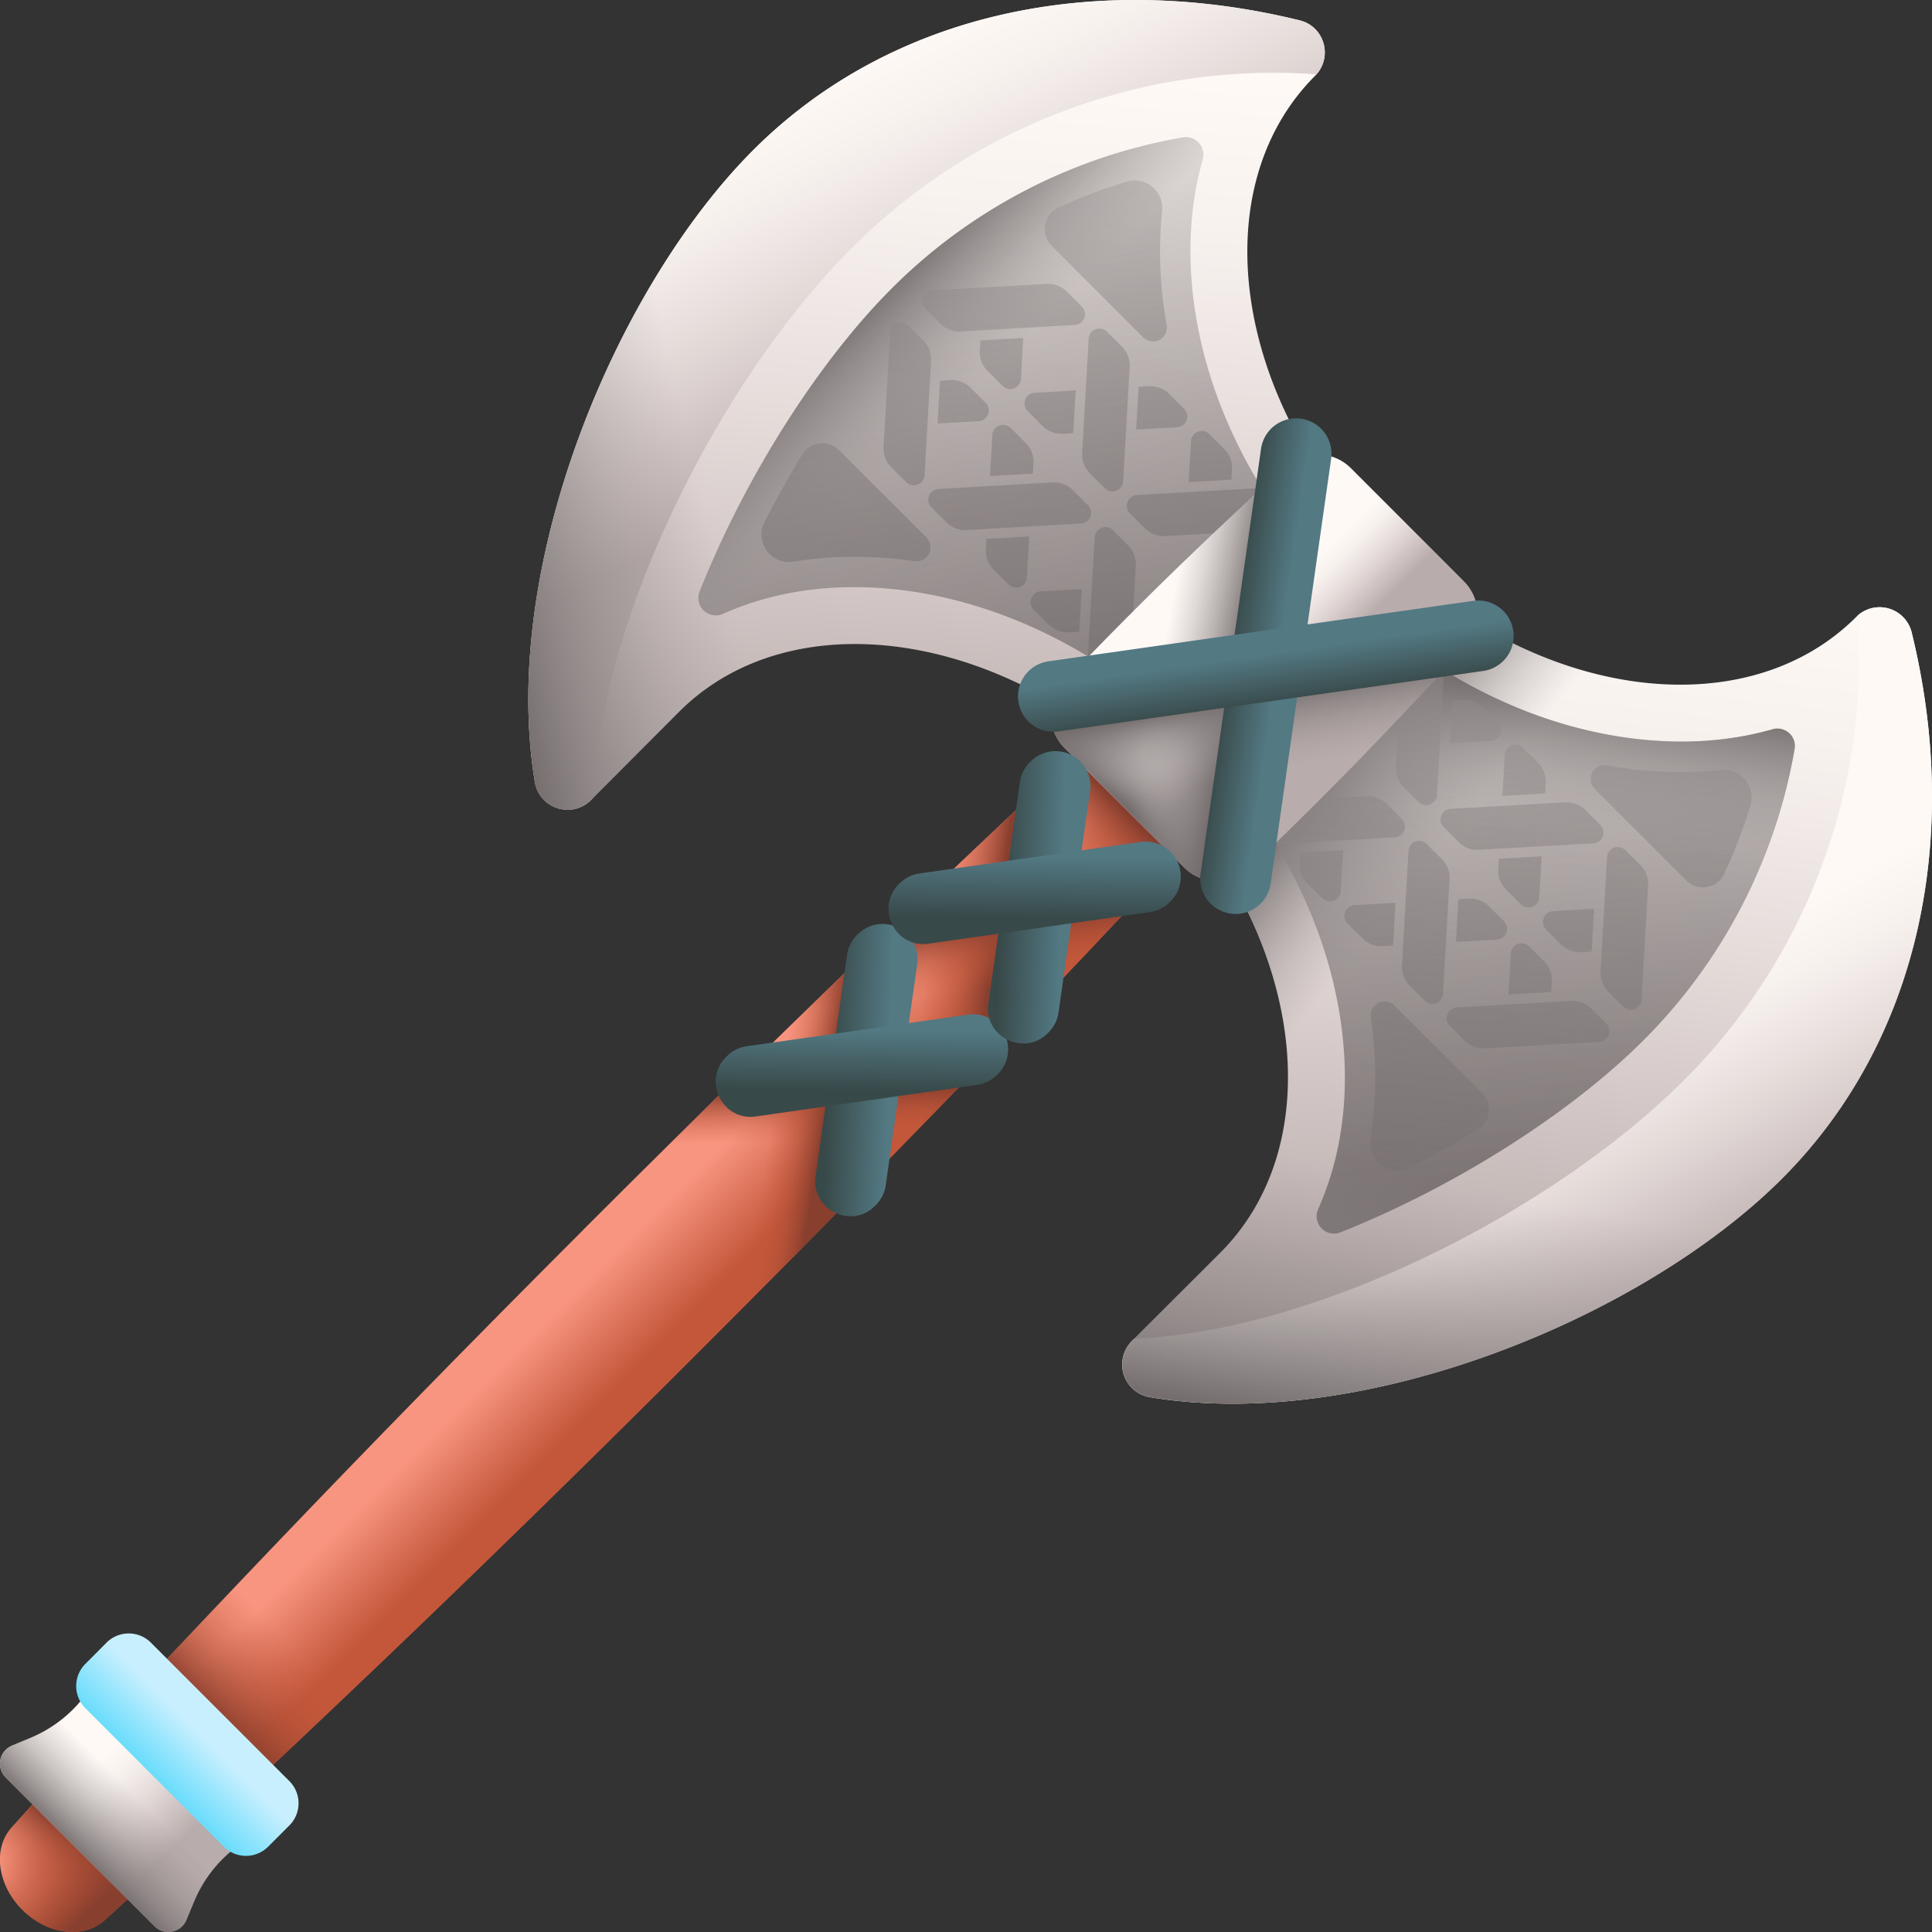 <svg width="32" height="32" viewBox="0 0 32 32" fill="none" xmlns="http://www.w3.org/2000/svg">
    <rect x="0" y="0" width="32" height="32" fill="#333333" stroke="none"/>
    <g clip-path="url(#8fc3z4p8ha)">
        <path d="M9.66 20.371C5.994 24.035 2.71 27.483.192 30.27c-.315.348-.237.949.176 1.361.412.413 1.013.49 1.361.176 2.788-2.517 6.235-5.802 9.899-9.466 3.664-3.665 6.95-7.112 9.466-9.899.315-.348.237-.95-.175-1.361-.413-.413-1.014-.49-1.362-.176-2.787 2.517-6.235 5.802-9.899 9.466z" fill="url(#91w6ag0r5b)"/>
        <path d="M1.326 29.028c-.393.426-.771.841-1.133 1.242-.315.348-.237.949.176 1.361.412.413 1.013.49 1.361.176.4-.362.816-.74 1.242-1.133l-1.646-1.646z" fill="url(#oyhob3g7dc)"/>
        <path d="M1.326 29.028c-.393.426-.771.841-1.133 1.242-.315.348-.237.949.176 1.361.412.413 1.013.49 1.361.176.4-.362.816-.74 1.242-1.133l-1.646-1.646z" fill="url(#smgfajpdmd)"/>
        <path d="M3.95 29.77a266.748 266.748 0 0 0 3.205-3.038l-1.887-1.887A266.54 266.54 0 0 0 2.23 28.05l1.72 1.72z" fill="url(#9s7koodkke)"/>
        <path d="M14.241 19.7a255.276 255.276 0 0 0 6.854-7.258c.315-.348.237-.95-.175-1.362-.413-.412-1.014-.49-1.362-.175a255.394 255.394 0 0 0-7.258 6.854l1.941 1.94z" fill="url(#a950c48sxf)"/>
        <path d="m14.848 15.294-.66 4.46a307.877 307.877 0 0 0 2.839-2.938l.314-3.877c-.797.743-1.63 1.53-2.493 2.355z" fill="url(#d8vmj5cuvg)"/>
        <path d="M11.629 22.34a328.963 328.963 0 0 0 4.848-4.948l.125-.163-4.334.562a342.22 342.22 0 0 0-2.608 2.58l-.193.193 1.969 1.97.193-.194z" fill="url(#h1nhhasohh)"/>
        <path d="M15.272 14.889c-.94.896-1.919 1.84-2.923 2.822l4.293-.492c.83-.868 1.622-1.706 2.37-2.508l-3.74.178z" fill="url(#3l9x0isegi)"/>
        <path d="M14.608 15.523a328.527 328.527 0 0 0-4.949 4.848l-.192.193 1.969 1.97.193-.194c.884-.884 1.745-1.755 2.58-2.608l.563-4.334-.164.125z" fill="url(#w36svjd84j)"/>
        <path d="M21.782 1.256c.3-.3.16-.817-.252-.918-3.363-.826-6.757-.148-9.052 2.147-2.285 2.285-4.21 6.901-3.619 10.466a.548.548 0 0 0 .929.3l1.46-1.462c1.858-1.857 5.37-1.357 7.845 1.118L22.9 9.1c-2.475-2.474-2.976-5.986-1.118-7.844z" fill="url(#g2z50np23k)"/>
        <path d="M31.662 10.47a.547.547 0 0 0-.918-.251c-1.858 1.857-5.37 1.356-7.844-1.119l-3.807 3.807c2.475 2.475 2.975 5.987 1.118 7.844l-1.462 1.461a.548.548 0 0 0 .3.93c3.565.59 8.181-1.335 10.466-3.62 2.295-2.295 2.973-5.689 2.147-9.052z" fill="url(#e8m53drxll)"/>
        <path d="M29.267 11.12c-1.911.63-4.45-.102-6.367-2.02l-3.807 3.807c1.917 1.918 2.649 4.457 2.018 6.367l8.156-8.155z" fill="url(#j80igm9etm)"/>
        <path d="M11.972 10.168a.288.288 0 0 1-.385-.368c.782-1.964 2.01-3.849 3.183-5.022a8.972 8.972 0 0 1 4.827-2.503.289.289 0 0 1 .324.366c-.212.746-.26 1.57-.137 2.439.189 1.324.769 2.638 1.66 3.79a.287.287 0 0 1-.024.379l-2.179 2.179a.287.287 0 0 1-.378.024c-1.153-.892-2.467-1.471-3.791-1.66-1.135-.162-2.193-.029-3.1.377z" fill="url(#m8jt9zvxtn)"/>
        <path d="M11.972 10.168a.288.288 0 0 1-.385-.368c.782-1.964 2.01-3.849 3.183-5.022a8.972 8.972 0 0 1 4.827-2.503.289.289 0 0 1 .324.366c-.212.746-.26 1.57-.137 2.439.189 1.324.769 2.638 1.66 3.79a.287.287 0 0 1-.024.379l-2.179 2.179a.287.287 0 0 1-.378.024c-1.153-.892-2.467-1.471-3.791-1.66-1.135-.162-2.193-.029-3.1.377z" fill="url(#oiq0ufqcno)"/>
        <path d="M22.2 20.413a.288.288 0 0 1-.368-.385c.405-.907.538-1.965.376-3.1-.189-1.324-.768-2.638-1.66-3.79a.287.287 0 0 1 .024-.38l2.18-2.178a.287.287 0 0 1 .378-.025c1.152.893 2.466 1.472 3.79 1.66.87.125 1.693.076 2.439-.136a.289.289 0 0 1 .366.324 8.972 8.972 0 0 1-2.503 4.827c-1.173 1.173-3.058 2.4-5.022 3.183z" fill="url(#7o4uu87m8p)"/>
        <path d="M22.2 20.413a.288.288 0 0 1-.368-.385c.405-.907.538-1.965.376-3.1-.189-1.324-.768-2.638-1.66-3.79a.287.287 0 0 1 .024-.38l2.18-2.178a.287.287 0 0 1 .378-.025c1.152.893 2.466 1.472 3.79 1.66.87.125 1.693.076 2.439-.136a.289.289 0 0 1 .366.324 8.972 8.972 0 0 1-2.503 4.827c-1.173 1.173-3.058 2.4-5.022 3.183z" fill="url(#dnxcnoy69q)"/>
        <path d="M14.104 4.112a9.872 9.872 0 0 1 7.701-2.881.547.547 0 0 0-.275-.893c-3.363-.826-6.757-.148-9.053 2.147-2.284 2.285-4.21 6.902-3.618 10.467.073.44.613.616.929.3l.039-.04c.13-3.083 2.16-6.982 4.277-9.1z" fill="url(#shikqyafjr)"/>
        <path d="M13.214 1.833c-.256.2-.502.418-.737.652-2.284 2.285-4.21 6.902-3.618 10.467.073.44.613.616.929.3l1.46-1.463c1.858-1.857 5.37-1.356 7.845 1.118l2.598-2.598-8.476-8.476z" fill="url(#4vusk5jp9s)"/>
        <path d="M31.662 10.47a.547.547 0 0 0-.893-.275 9.871 9.871 0 0 1-2.881 7.7c-2.118 2.118-6.018 4.148-9.1 4.278l-.04.04a.548.548 0 0 0 .3.928c3.565.592 8.182-1.334 10.467-3.618 2.295-2.296 2.973-5.69 2.147-9.053z" fill="url(#nos6scihst)"/>
        <path d="M29.515 19.523c-2.285 2.284-6.902 4.21-10.467 3.618a.548.548 0 0 1-.3-.928l1.463-1.462c1.857-1.857 1.357-5.369-1.118-7.844l2.598-2.598 8.476 8.477c-.2.256-.418.502-.652.736z" fill="url(#dmrj5bkbru)"/>
        <path d="m18.716 8.503.248.248a.441.441 0 0 0 .337.128l1.892-.108a.178.178 0 0 0 .116-.303l-.248-.248a.441.441 0 0 0-.337-.129l-1.892.108a.178.178 0 0 0-.116.304z" fill="url(#66sgfr7oov)"/>
        <path d="m19.688 7.985.708-.04.01-.172a.44.44 0 0 0-.128-.336l-.248-.248a.178.178 0 0 0-.303.115l-.04.68z" fill="url(#ralg770zmw)"/>
        <path d="M18.712 6.079a.441.441 0 0 0-.129-.337l-.248-.248a.178.178 0 0 0-.303.116l-.108 1.892a.441.441 0 0 0 .128.337l.248.248a.178.178 0 0 0 .303-.116l.108-1.892z" fill="url(#voqg20oy2x)"/>
        <path d="m17.817 6.466-.68.039a.178.178 0 0 0-.116.303l.248.248a.441.441 0 0 0 .337.128l.17-.01.041-.708z" fill="url(#legjy6ifiy)"/>
        <path d="M19.498 7.076a.178.178 0 0 0 .116-.303l-.247-.248a.442.442 0 0 0-.338-.128l-.17.01-.041.708.68-.039z" fill="url(#kbutyhqhuz)"/>
        <path d="m15.327 5.113.247.248a.441.441 0 0 0 .337.129l1.893-.108a.178.178 0 0 0 .115-.304l-.247-.247a.441.441 0 0 0-.337-.129l-1.893.108a.178.178 0 0 0-.115.303z" fill="url(#pns22ah1rA)"/>
        <path d="m16.909 6.277.039-.68-.709.04-.01.17a.441.441 0 0 0 .129.338l.247.247a.178.178 0 0 0 .304-.115z" fill="url(#obeqbgikmB)"/>
        <path d="M18.812 9.368a.441.441 0 0 0-.129-.337l-.247-.248a.178.178 0 0 0-.304.116l-.108 1.893a.44.44 0 0 0 .129.337l.247.247a.178.178 0 0 0 .304-.116l.108-1.892z" fill="url(#yx8g424xtC)"/>
        <path d="M17.237 9.794a.178.178 0 0 0-.115.304l.247.247a.44.44 0 0 0 .337.128l.171-.01.04-.708-.68.039z" fill="url(#c1a1qjjg9D)"/>
        <path d="m18.02 8.367-.248-.247a.441.441 0 0 0-.337-.129l-1.892.108a.178.178 0 0 0-.116.304l.248.247a.441.441 0 0 0 .337.129l1.892-.108a.178.178 0 0 0 .116-.304z" fill="url(#0g1szwwsyE)"/>
        <path d="m16.989 7.336-.248-.247a.178.178 0 0 0-.304.115l-.039.68.71-.04.009-.17a.441.441 0 0 0-.128-.338z" fill="url(#zyt9spksrF)"/>
        <path d="m17.048 8.885-.709.04-.01.172a.441.441 0 0 0 .129.337l.247.247a.178.178 0 0 0 .304-.115l.039-.68z" fill="url(#fnwrzz11qG)"/>
        <path d="m14.763 7.739.248.248a.178.178 0 0 0 .303-.116l.108-1.892a.441.441 0 0 0-.128-.337l-.248-.248a.178.178 0 0 0-.303.116l-.108 1.892a.441.441 0 0 0 .128.337z" fill="url(#0nbxtj5zqH)"/>
        <path d="m16.325 6.672-.247-.247a.442.442 0 0 0-.338-.129l-.171.01-.04.709.68-.039a.178.178 0 0 0 .116-.304z" fill="url(#orf7sfe9sI)"/>
        <path d="m15.345 8.902-1.45-1.449a.389.389 0 0 0-.606.073 16.9 16.9 0 0 0-.627 1.119.456.456 0 0 0 .482.657 6.647 6.647 0 0 1 1.997-.008h.008a.231.231 0 0 0 .196-.392z" fill="url(#0mmilz9o4J)"/>
        <path d="m17.416 4.069 1.518 1.518a.23.23 0 0 0 .39-.203 6.757 6.757 0 0 1-.076-1.893.456.456 0 0 0-.584-.484c-.39.117-.769.263-1.135.434a.389.389 0 0 0-.113.628z" fill="url(#xj5ym9re9K)"/>
        <path d="M23.121 12.7a.44.44 0 0 0 .129.336l.247.248a.178.178 0 0 0 .303-.116l.108-1.892a.441.441 0 0 0-.128-.337l-.248-.248a.178.178 0 0 0-.303.116l-.108 1.892z" fill="url(#9xrrp6gzkL)"/>
        <path d="m24.811 11.97-.247-.248a.441.441 0 0 0-.337-.128l-.172.01-.04.708.68-.039a.178.178 0 0 0 .116-.303z" fill="url(#hxzntwymzM)"/>
        <path d="m23.913 13.7.248.248a.441.441 0 0 0 .337.128l1.892-.108a.178.178 0 0 0 .116-.303l-.248-.248a.441.441 0 0 0-.337-.128l-1.892.107a.178.178 0 0 0-.116.304z" fill="url(#wavfkrqjmN)"/>
        <path d="m25.495 14.863.04-.68-.71.04-.01.171a.44.44 0 0 0 .129.337l.248.248a.178.178 0 0 0 .303-.116z" fill="url(#3iagayjteO)"/>
        <path d="m24.885 13.182.708-.04.01-.171a.442.442 0 0 0-.128-.338l-.248-.247a.178.178 0 0 0-.303.116l-.04.68z" fill="url(#xh4arsyreP)"/>
        <path d="m27.17 14.328-.248-.247a.178.178 0 0 0-.304.115l-.108 1.893a.44.44 0 0 0 .129.337l.248.247a.178.178 0 0 0 .303-.115l.108-1.893a.441.441 0 0 0-.129-.337z" fill="url(#y4sxdoxnaQ)"/>
        <path d="m26.404 15.052-.68.04a.178.178 0 0 0-.116.303l.247.247c.09.09.212.136.338.129l.17-.01.041-.709z" fill="url(#e19s9pl6cR)"/>
        <path d="m23.217 13.564-.248-.247a.441.441 0 0 0-.337-.129l-1.892.108a.178.178 0 0 0-.116.304l.248.247a.441.441 0 0 0 .337.129l1.892-.108a.178.178 0 0 0 .116-.304z" fill="url(#rtf5gz4cpS)"/>
        <path d="m22.245 14.082-.709.04-.01.172a.441.441 0 0 0 .129.337l.247.248a.178.178 0 0 0 .304-.116l.04-.68z" fill="url(#yl1nzgnuqT)"/>
        <path d="M23.597 16.573a.178.178 0 0 0 .304-.116l.108-1.892a.441.441 0 0 0-.129-.337l-.247-.248a.178.178 0 0 0-.304.116l-.108 1.892a.441.441 0 0 0 .129.338l.247.247z" fill="url(#rkw8j88i0U)"/>
        <path d="m24.911 15.259-.247-.248a.441.441 0 0 0-.337-.128l-.171.01-.04.709.68-.04a.178.178 0 0 0 .115-.303z" fill="url(#vrkey3gtqV)"/>
        <path d="M22.434 14.991a.178.178 0 0 0-.115.304l.247.247c.09.09.212.136.337.129l.171-.01.04-.709-.68.04z" fill="url(#8ph114jokW)"/>
        <path d="m26.606 16.954-.248-.248a.441.441 0 0 0-.337-.128l-1.892.108a.178.178 0 0 0-.116.303l.248.248a.44.44 0 0 0 .337.128l1.892-.108a.178.178 0 0 0 .116-.303z" fill="url(#xs1tdbjm2X)"/>
        <path d="m25.575 15.922-.247-.247a.178.178 0 0 0-.304.116l-.039.68.709-.04.01-.171a.441.441 0 0 0-.13-.338z" fill="url(#oc2e8w3m5Y)"/>
        <path d="m24.547 18.104-1.45-1.449a.231.231 0 0 0-.392.196l.001.008a6.649 6.649 0 0 1-.008 1.997.456.456 0 0 0 .657.482c.382-.195.757-.406 1.119-.627a.389.389 0 0 0 .073-.607z" fill="url(#ucdovdz5mZ)"/>
        <path d="m26.413 13.066 1.518 1.518a.389.389 0 0 0 .628-.113c.171-.366.317-.745.434-1.135a.456.456 0 0 0-.483-.583 6.753 6.753 0 0 1-1.894-.076.23.23 0 0 0-.203.389z" fill="url(#0ls14ssbuaa)"/>
        <path d="M18.753 10.141c-.388.388-.765.775-1.13 1.16a.78.78 0 0 0 .012 1.09l1.974 1.974c.3.3.784.305 1.09.013a65.617 65.617 0 0 0 3.575-3.68.78.78 0 0 0-.03-1.074l-1.868-1.869a.781.781 0 0 0-1.073-.029 63.555 63.555 0 0 0-2.55 2.415z" fill="url(#78mfc3261ab)"/>
        <path d="M18.753 10.141c-.388.388-.765.775-1.13 1.16a.78.78 0 0 0 .012 1.09l1.974 1.973c.3.3.784.306 1.09.014a65.617 65.617 0 0 0 1.968-1.954l-3.09-3.091c-.274.264-.549.533-.824.808z" fill="url(#pjy4eyy4qac)"/>
        <path d="M19.61 14.365c.299.3.783.305 1.09.013l.029-.028.942-6.807a.778.778 0 0 0-.368.183 63.609 63.609 0 0 0-3.68 3.574.78.78 0 0 0 .012 1.091l1.974 1.974z" fill="url(#sgyggvpmhad)"/>
        <path d="M17.636 12.39a.78.78 0 0 1-.014-1.09l.028-.029 6.808-.942a.779.779 0 0 1-.184.368 63.504 63.504 0 0 1-3.574 3.68.78.78 0 0 1-1.09-.012l-1.974-1.974z" fill="url(#29njfyf10ae)"/>
        <path d="m19.885 14.47 1.002-7.037a.586.586 0 0 1 1.161.165l-1.002 7.036a.586.586 0 0 1-1.161-.165z" fill="url(#qr0pcnjfpaf)"/>
        <path d="m17.53 12.115 7.037-1.002a.586.586 0 1 0-.165-1.161l-7.037 1.002a.586.586 0 1 0 .166 1.161z" fill="url(#7zopfqe63ag)"/>
        <path d="M14.505 19.961c-.389.412-1.077.08-.997-.48l.165-1.154.172-1.208.185-1.303a.582.582 0 0 1 .197-.36.58.58 0 0 1 .966.51l-.14.98-.172 1.209-.21 1.475a.58.58 0 0 1-.152.316l-.014.015z" fill="url(#scmcj61hcah)"/>
        <path d="M16.53 17.787a.582.582 0 0 1-.346.183l-1.303.185-1.208.172-1.154.165c-.56.08-.892-.608-.48-.997l.014-.014a.579.579 0 0 1 .317-.152l1.475-.21 1.208-.173.98-.14a.58.58 0 0 1 .498.981z" fill="url(#p2v6zxfajai)"/>
        <path d="M17.367 17.1c-.389.411-1.077.08-.997-.48l.165-1.155.172-1.208.185-1.303a.581.581 0 0 1 .183-.346l.013-.013a.58.58 0 0 1 .967.51l-.14.98-.172 1.208-.21 1.475a.58.58 0 0 1-.152.317l-.014.015z" fill="url(#x02cjitxeaj)"/>
        <path d="M19.392 14.925a.582.582 0 0 1-.346.183l-1.303.185-1.208.173-1.155.164c-.56.08-.891-.608-.48-.997l.015-.014a.579.579 0 0 1 .317-.152l1.475-.21 1.208-.172.98-.14a.58.58 0 0 1 .497.98z" fill="url(#w73n1d3dmak)"/>
        <path d="M4.128 30.45a.272.272 0 0 0 .055-.427L3.08 28.92l-1.103-1.103a.272.272 0 0 0-.427.055c-.241.41-.609.731-1.048.914l-.302.126a.324.324 0 0 0-.105.529l1.232 1.232 1.232 1.232c.164.163.44.108.529-.105l.126-.302c.183-.44.504-.807.914-1.048z" fill="url(#ly897qizsal)"/>
        <path d="M4.128 30.45a.272.272 0 0 0 .055-.427L3.08 28.92l-1.103-1.103a.272.272 0 0 0-.427.055c-.241.41-.609.731-1.048.914l-.302.126a.324.324 0 0 0-.105.529l1.232 1.232 1.232 1.232c.164.163.44.108.529-.105l.126-.302c.183-.44.504-.807.914-1.048z" fill="url(#p927zhycyam)"/>
        <path d="m3.707 30.587-2.293-2.294a.519.519 0 0 1 0-.734l.351-.352a.519.519 0 0 1 .734 0l2.294 2.294a.519.519 0 0 1 0 .734l-.352.352a.519.519 0 0 1-.734 0z" fill="url(#p4po4jnv6an)"/>
    </g>
    <defs>
        <linearGradient id="91w6ag0r5b" x1="10.105" y1="20.816" x2="11.237" y2="21.949" gradientUnits="userSpaceOnUse">
            <stop stop-color="#F89580"/>
            <stop offset="1" stop-color="#C4573A"/>
        </linearGradient>
        <linearGradient id="oyhob3g7dc" x1=".533" y1="31.467" x2="1.352" y2="30.648" gradientUnits="userSpaceOnUse">
            <stop stop-color="#C4573A" stop-opacity="0"/>
            <stop offset=".235" stop-color="#BF5539" stop-opacity=".235"/>
            <stop offset=".53" stop-color="#AF4F36" stop-opacity=".53"/>
            <stop offset=".856" stop-color="#964431" stop-opacity=".856"/>
            <stop offset="1" stop-color="#883F2E"/>
        </linearGradient>
        <linearGradient id="smgfajpdmd" x1=".6" y1="30.082" x2="1.825" y2="31.307" gradientUnits="userSpaceOnUse">
            <stop stop-color="#C4573A" stop-opacity="0"/>
            <stop offset=".235" stop-color="#BF5539" stop-opacity=".235"/>
            <stop offset=".53" stop-color="#AF4F36" stop-opacity=".53"/>
            <stop offset=".856" stop-color="#964431" stop-opacity=".856"/>
            <stop offset="1" stop-color="#883F2E"/>
        </linearGradient>
        <linearGradient id="9s7koodkke" x1="4.8" y1="27.2" x2="3.544" y2="28.456" gradientUnits="userSpaceOnUse">
            <stop stop-color="#C4573A" stop-opacity="0"/>
            <stop offset=".235" stop-color="#BF5539" stop-opacity=".235"/>
            <stop offset=".53" stop-color="#AF4F36" stop-opacity=".53"/>
            <stop offset=".856" stop-color="#964431" stop-opacity=".856"/>
            <stop offset="1" stop-color="#883F2E"/>
        </linearGradient>
        <linearGradient id="a950c48sxf" x1="17.698" y1="14.299" x2="18.587" y2="13.41" gradientUnits="userSpaceOnUse">
            <stop stop-color="#C4573A" stop-opacity="0"/>
            <stop offset=".235" stop-color="#BF5539" stop-opacity=".235"/>
            <stop offset=".53" stop-color="#AF4F36" stop-opacity=".53"/>
            <stop offset=".856" stop-color="#964431" stop-opacity=".856"/>
            <stop offset="1" stop-color="#883F2E"/>
        </linearGradient>
        <linearGradient id="d8vmj5cuvg" x1="15.321" y1="16.281" x2="16.353" y2="16.425" gradientUnits="userSpaceOnUse">
            <stop stop-color="#C4573A" stop-opacity="0"/>
            <stop offset=".235" stop-color="#BF5539" stop-opacity=".235"/>
            <stop offset=".53" stop-color="#AF4F36" stop-opacity=".53"/>
            <stop offset=".856" stop-color="#964431" stop-opacity=".856"/>
            <stop offset="1" stop-color="#883F2E"/>
        </linearGradient>
        <linearGradient id="h1nhhasohh" x1="13.035" y1="18.906" x2="13.013" y2="18.063" gradientUnits="userSpaceOnUse">
            <stop stop-color="#C4573A" stop-opacity="0"/>
            <stop offset=".235" stop-color="#BF5539" stop-opacity=".235"/>
            <stop offset=".53" stop-color="#AF4F36" stop-opacity=".53"/>
            <stop offset=".856" stop-color="#964431" stop-opacity=".856"/>
            <stop offset="1" stop-color="#883F2E"/>
        </linearGradient>
        <linearGradient id="3l9x0isegi" x1="15.711" y1="16.449" x2="15.578" y2="15.407" gradientUnits="userSpaceOnUse">
            <stop stop-color="#C4573A" stop-opacity="0"/>
            <stop offset=".235" stop-color="#BF5539" stop-opacity=".235"/>
            <stop offset=".53" stop-color="#AF4F36" stop-opacity=".53"/>
            <stop offset=".856" stop-color="#964431" stop-opacity=".856"/>
            <stop offset="1" stop-color="#883F2E"/>
        </linearGradient>
        <linearGradient id="w36svjd84j" x1="12.74" y1="18.901" x2="13.576" y2="19.042" gradientUnits="userSpaceOnUse">
            <stop stop-color="#C4573A" stop-opacity="0"/>
            <stop offset=".235" stop-color="#BF5539" stop-opacity=".235"/>
            <stop offset=".53" stop-color="#AF4F36" stop-opacity=".53"/>
            <stop offset=".856" stop-color="#964431" stop-opacity=".856"/>
            <stop offset="1" stop-color="#883F2E"/>
        </linearGradient>
        <linearGradient id="g2z50np23k" x1="16.453" y1="1.11" x2="15.625" y2="13.057" gradientUnits="userSpaceOnUse">
            <stop stop-color="#FFF9F6"/>
            <stop offset=".197" stop-color="#F8F2EF"/>
            <stop offset=".492" stop-color="#E6DDDB"/>
            <stop offset=".847" stop-color="#C8BCBB"/>
            <stop offset="1" stop-color="#B9ACAC"/>
        </linearGradient>
        <linearGradient id="e8m53drxll" x1="26.023" y1="9.349" x2="24.574" y2="21.504" gradientUnits="userSpaceOnUse">
            <stop stop-color="#FFF9F6"/>
            <stop offset=".197" stop-color="#F8F2EF"/>
            <stop offset=".492" stop-color="#E6DDDB"/>
            <stop offset=".847" stop-color="#C8BCBB"/>
            <stop offset="1" stop-color="#B9ACAC"/>
        </linearGradient>
        <linearGradient id="j80igm9etm" x1="23.828" y1="14.103" x2="22.032" y2="12.661" gradientUnits="userSpaceOnUse">
            <stop stop-color="#9E9797" stop-opacity="0"/>
            <stop offset=".311" stop-color="#979090" stop-opacity=".311"/>
            <stop offset=".786" stop-color="#817A7A" stop-opacity=".786"/>
            <stop offset="1" stop-color="#766E6E"/>
        </linearGradient>
        <linearGradient id="m8jt9zvxtn" x1="14.51" y1="-1.067" x2="17.305" y2="13.483" gradientUnits="userSpaceOnUse">
            <stop stop-color="#9E9797" stop-opacity="0"/>
            <stop offset=".311" stop-color="#979090" stop-opacity=".311"/>
            <stop offset=".786" stop-color="#817A7A" stop-opacity=".786"/>
            <stop offset="1" stop-color="#766E6E"/>
        </linearGradient>
        <linearGradient id="oiq0ufqcno" x1="16.033" y1="6.514" x2="14.414" y2="4.895" gradientUnits="userSpaceOnUse">
            <stop stop-color="#9E9797" stop-opacity="0"/>
            <stop offset=".311" stop-color="#979090" stop-opacity=".311"/>
            <stop offset=".786" stop-color="#817A7A" stop-opacity=".786"/>
            <stop offset="1" stop-color="#766E6E"/>
        </linearGradient>
        <linearGradient id="7o4uu87m8p" x1="24.494" y1="5.018" x2="25.714" y2="20.211" gradientUnits="userSpaceOnUse">
            <stop stop-color="#9E9797" stop-opacity="0"/>
            <stop offset=".311" stop-color="#979090" stop-opacity=".311"/>
            <stop offset=".786" stop-color="#817A7A" stop-opacity=".786"/>
            <stop offset="1" stop-color="#766E6E"/>
        </linearGradient>
        <linearGradient id="dnxcnoy69q" x1="24.99" y1="13.549" x2="25.278" y2="11.353" gradientUnits="userSpaceOnUse">
            <stop stop-color="#9E9797" stop-opacity="0"/>
            <stop offset=".311" stop-color="#979090" stop-opacity=".311"/>
            <stop offset=".786" stop-color="#817A7A" stop-opacity=".786"/>
            <stop offset="1" stop-color="#766E6E"/>
        </linearGradient>
        <linearGradient id="shikqyafjr" x1="12.849" y1="1.679" x2="15.422" y2="6.913" gradientUnits="userSpaceOnUse">
            <stop stop-color="#FFF9F6"/>
            <stop offset=".197" stop-color="#F8F2EF"/>
            <stop offset=".492" stop-color="#E6DDDB"/>
            <stop offset=".847" stop-color="#C8BCBB"/>
            <stop offset="1" stop-color="#B9ACAC"/>
        </linearGradient>
        <linearGradient id="4vusk5jp9s" x1="11.674" y1="8.407" x2="7.977" y2="9.265" gradientUnits="userSpaceOnUse">
            <stop stop-color="#9E9797" stop-opacity="0"/>
            <stop offset=".311" stop-color="#979090" stop-opacity=".311"/>
            <stop offset=".786" stop-color="#817A7A" stop-opacity=".786"/>
            <stop offset="1" stop-color="#766E6E"/>
        </linearGradient>
        <linearGradient id="nos6scihst" x1="25.416" y1="17.154" x2="27.693" y2="21.62" gradientUnits="userSpaceOnUse">
            <stop stop-color="#FFF9F6"/>
            <stop offset=".197" stop-color="#F8F2EF"/>
            <stop offset=".492" stop-color="#E6DDDB"/>
            <stop offset=".847" stop-color="#C8BCBB"/>
            <stop offset="1" stop-color="#B9ACAC"/>
        </linearGradient>
        <linearGradient id="dmrj5bkbru" x1="23.938" y1="19.617" x2="23.169" y2="23.817" gradientUnits="userSpaceOnUse">
            <stop stop-color="#9E9797" stop-opacity="0"/>
            <stop offset=".311" stop-color="#979090" stop-opacity=".311"/>
            <stop offset=".786" stop-color="#817A7A" stop-opacity=".786"/>
            <stop offset="1" stop-color="#766E6E"/>
        </linearGradient>
        <linearGradient id="66sgfr7oov" x1="18.842" y1="-2.607" x2="20.439" y2="12.535" gradientUnits="userSpaceOnUse">
            <stop stop-color="#9E9797" stop-opacity="0"/>
            <stop offset=".311" stop-color="#979090" stop-opacity=".311"/>
            <stop offset=".786" stop-color="#817A7A" stop-opacity=".786"/>
            <stop offset="1" stop-color="#766E6E"/>
        </linearGradient>
        <linearGradient id="ralg770zmw" x1="18.942" y1="-2.617" x2="20.539" y2="12.525" gradientUnits="userSpaceOnUse">
            <stop stop-color="#9E9797" stop-opacity="0"/>
            <stop offset=".311" stop-color="#979090" stop-opacity=".311"/>
            <stop offset=".786" stop-color="#817A7A" stop-opacity=".786"/>
            <stop offset="1" stop-color="#766E6E"/>
        </linearGradient>
        <linearGradient id="voqg20oy2x" x1="17.343" y1="-2.449" x2="18.94" y2="12.693" gradientUnits="userSpaceOnUse">
            <stop stop-color="#9E9797" stop-opacity="0"/>
            <stop offset=".311" stop-color="#979090" stop-opacity=".311"/>
            <stop offset=".786" stop-color="#817A7A" stop-opacity=".786"/>
            <stop offset="1" stop-color="#766E6E"/>
        </linearGradient>
        <linearGradient id="legjy6ifiy" x1="16.451" y1="-2.354" x2="18.048" y2="12.787" gradientUnits="userSpaceOnUse">
            <stop stop-color="#9E9797" stop-opacity="0"/>
            <stop offset=".311" stop-color="#979090" stop-opacity=".311"/>
            <stop offset=".786" stop-color="#817A7A" stop-opacity=".786"/>
            <stop offset="1" stop-color="#766E6E"/>
        </linearGradient>
        <linearGradient id="kbutyhqhuz" x1="18.235" y1="-2.543" x2="19.832" y2="12.599" gradientUnits="userSpaceOnUse">
            <stop stop-color="#9E9797" stop-opacity="0"/>
            <stop offset=".311" stop-color="#979090" stop-opacity=".311"/>
            <stop offset=".786" stop-color="#817A7A" stop-opacity=".786"/>
            <stop offset="1" stop-color="#766E6E"/>
        </linearGradient>
        <linearGradient id="pns22ah1rA" x1="15.844" y1="-2.29" x2="17.441" y2="12.851" gradientUnits="userSpaceOnUse">
            <stop stop-color="#9E9797" stop-opacity="0"/>
            <stop offset=".311" stop-color="#979090" stop-opacity=".311"/>
            <stop offset=".786" stop-color="#817A7A" stop-opacity=".786"/>
            <stop offset="1" stop-color="#766E6E"/>
        </linearGradient>
        <linearGradient id="obeqbgikmB" x1="15.744" y1="-2.28" x2="17.341" y2="12.862" gradientUnits="userSpaceOnUse">
            <stop stop-color="#9E9797" stop-opacity="0"/>
            <stop offset=".311" stop-color="#979090" stop-opacity=".311"/>
            <stop offset=".786" stop-color="#817A7A" stop-opacity=".786"/>
            <stop offset="1" stop-color="#766E6E"/>
        </linearGradient>
        <linearGradient id="yx8g424xtC" x1="17.099" y1="-2.423" x2="18.696" y2="12.719" gradientUnits="userSpaceOnUse">
            <stop stop-color="#9E9797" stop-opacity="0"/>
            <stop offset=".311" stop-color="#979090" stop-opacity=".311"/>
            <stop offset=".786" stop-color="#817A7A" stop-opacity=".786"/>
            <stop offset="1" stop-color="#766E6E"/>
        </linearGradient>
        <linearGradient id="c1a1qjjg9D" x1="16.207" y1="-2.329" x2="17.804" y2="12.813" gradientUnits="userSpaceOnUse">
            <stop stop-color="#9E9797" stop-opacity="0"/>
            <stop offset=".311" stop-color="#979090" stop-opacity=".311"/>
            <stop offset=".786" stop-color="#817A7A" stop-opacity=".786"/>
            <stop offset="1" stop-color="#766E6E"/>
        </linearGradient>
        <linearGradient id="0g1szwwsyE" x1="15.6" y1="-2.265" x2="17.197" y2="12.877" gradientUnits="userSpaceOnUse">
            <stop stop-color="#9E9797" stop-opacity="0"/>
            <stop offset=".311" stop-color="#979090" stop-opacity=".311"/>
            <stop offset=".786" stop-color="#817A7A" stop-opacity=".786"/>
            <stop offset="1" stop-color="#766E6E"/>
        </linearGradient>
        <linearGradient id="zyt9spksrF" x1="15.7" y1="-2.275" x2="17.297" y2="12.867" gradientUnits="userSpaceOnUse">
            <stop stop-color="#9E9797" stop-opacity="0"/>
            <stop offset=".311" stop-color="#979090" stop-opacity=".311"/>
            <stop offset=".786" stop-color="#817A7A" stop-opacity=".786"/>
            <stop offset="1" stop-color="#766E6E"/>
        </linearGradient>
        <linearGradient id="fnwrzz11qG" x1="15.5" y1="-2.254" x2="17.097" y2="12.888" gradientUnits="userSpaceOnUse">
            <stop stop-color="#9E9797" stop-opacity="0"/>
            <stop offset=".311" stop-color="#979090" stop-opacity=".311"/>
            <stop offset=".786" stop-color="#817A7A" stop-opacity=".786"/>
            <stop offset="1" stop-color="#766E6E"/>
        </linearGradient>
        <linearGradient id="0nbxtj5zqH" x1="14.101" y1="-2.107" x2="15.698" y2="13.035" gradientUnits="userSpaceOnUse">
            <stop stop-color="#9E9797" stop-opacity="0"/>
            <stop offset=".311" stop-color="#979090" stop-opacity=".311"/>
            <stop offset=".786" stop-color="#817A7A" stop-opacity=".786"/>
            <stop offset="1" stop-color="#766E6E"/>
        </linearGradient>
        <linearGradient id="orf7sfe9sI" x1="14.993" y1="-2.201" x2="16.59" y2="12.941" gradientUnits="userSpaceOnUse">
            <stop stop-color="#9E9797" stop-opacity="0"/>
            <stop offset=".311" stop-color="#979090" stop-opacity=".311"/>
            <stop offset=".786" stop-color="#817A7A" stop-opacity=".786"/>
            <stop offset="1" stop-color="#766E6E"/>
        </linearGradient>
        <linearGradient id="0mmilz9o4J" x1="12.859" y1="-1.975" x2="14.456" y2="13.166" gradientUnits="userSpaceOnUse">
            <stop stop-color="#9E9797" stop-opacity="0"/>
            <stop offset=".311" stop-color="#979090" stop-opacity=".311"/>
            <stop offset=".786" stop-color="#817A7A" stop-opacity=".786"/>
            <stop offset="1" stop-color="#766E6E"/>
        </linearGradient>
        <linearGradient id="xj5ym9re9K" x1="17.633" y1="-2.479" x2="19.23" y2="12.663" gradientUnits="userSpaceOnUse">
            <stop stop-color="#9E9797" stop-opacity="0"/>
            <stop offset=".311" stop-color="#979090" stop-opacity=".311"/>
            <stop offset=".786" stop-color="#817A7A" stop-opacity=".786"/>
            <stop offset="1" stop-color="#766E6E"/>
        </linearGradient>
        <linearGradient id="9xrrp6gzkL" x1="24.182" y1="4.557" x2="22.703" y2="21" gradientUnits="userSpaceOnUse">
            <stop stop-color="#9E9797" stop-opacity="0"/>
            <stop offset=".311" stop-color="#979090" stop-opacity=".311"/>
            <stop offset=".786" stop-color="#817A7A" stop-opacity=".786"/>
            <stop offset="1" stop-color="#766E6E"/>
        </linearGradient>
        <linearGradient id="hxzntwymzM" x1="25.107" y1="4.64" x2="23.628" y2="21.083" gradientUnits="userSpaceOnUse">
            <stop stop-color="#9E9797" stop-opacity="0"/>
            <stop offset=".311" stop-color="#979090" stop-opacity=".311"/>
            <stop offset=".786" stop-color="#817A7A" stop-opacity=".786"/>
            <stop offset="1" stop-color="#766E6E"/>
        </linearGradient>
        <linearGradient id="wavfkrqjmN" x1="26.014" y1="4.721" x2="24.535" y2="21.165" gradientUnits="userSpaceOnUse">
            <stop stop-color="#9E9797" stop-opacity="0"/>
            <stop offset=".311" stop-color="#979090" stop-opacity=".311"/>
            <stop offset=".786" stop-color="#817A7A" stop-opacity=".786"/>
            <stop offset="1" stop-color="#766E6E"/>
        </linearGradient>
        <linearGradient id="3iagayjteO" x1="26.042" y1="4.724" x2="24.563" y2="21.167" gradientUnits="userSpaceOnUse">
            <stop stop-color="#9E9797" stop-opacity="0"/>
            <stop offset=".311" stop-color="#979090" stop-opacity=".311"/>
            <stop offset=".786" stop-color="#817A7A" stop-opacity=".786"/>
            <stop offset="1" stop-color="#766E6E"/>
        </linearGradient>
        <linearGradient id="xh4arsyreP" x1="25.985" y1="4.719" x2="24.507" y2="21.162" gradientUnits="userSpaceOnUse">
            <stop stop-color="#9E9797" stop-opacity="0"/>
            <stop offset=".311" stop-color="#979090" stop-opacity=".311"/>
            <stop offset=".786" stop-color="#817A7A" stop-opacity=".786"/>
            <stop offset="1" stop-color="#766E6E"/>
        </linearGradient>
        <linearGradient id="y4sxdoxnaQ" x1="27.846" y1="4.886" x2="26.367" y2="21.329" gradientUnits="userSpaceOnUse">
            <stop stop-color="#9E9797" stop-opacity="0"/>
            <stop offset=".311" stop-color="#979090" stop-opacity=".311"/>
            <stop offset=".786" stop-color="#817A7A" stop-opacity=".786"/>
            <stop offset="1" stop-color="#766E6E"/>
        </linearGradient>
        <linearGradient id="e19s9pl6cR" x1="26.921" y1="4.803" x2="25.442" y2="21.246" gradientUnits="userSpaceOnUse">
            <stop stop-color="#9E9797" stop-opacity="0"/>
            <stop offset=".311" stop-color="#979090" stop-opacity=".311"/>
            <stop offset=".786" stop-color="#817A7A" stop-opacity=".786"/>
            <stop offset="1" stop-color="#766E6E"/>
        </linearGradient>
        <linearGradient id="rtf5gz4cpS" x1="22.742" y1="4.427" x2="21.264" y2="20.87" gradientUnits="userSpaceOnUse">
            <stop stop-color="#9E9797" stop-opacity="0"/>
            <stop offset=".311" stop-color="#979090" stop-opacity=".311"/>
            <stop offset=".786" stop-color="#817A7A" stop-opacity=".786"/>
            <stop offset="1" stop-color="#766E6E"/>
        </linearGradient>
        <linearGradient id="yl1nzgnuqT" x1="22.771" y1="4.43" x2="21.292" y2="20.873" gradientUnits="userSpaceOnUse">
            <stop stop-color="#9E9797" stop-opacity="0"/>
            <stop offset=".311" stop-color="#979090" stop-opacity=".311"/>
            <stop offset=".786" stop-color="#817A7A" stop-opacity=".786"/>
            <stop offset="1" stop-color="#766E6E"/>
        </linearGradient>
        <linearGradient id="rkw8j88i0U" x1="24.574" y1="4.592" x2="23.096" y2="21.035" gradientUnits="userSpaceOnUse">
            <stop stop-color="#9E9797" stop-opacity="0"/>
            <stop offset=".311" stop-color="#979090" stop-opacity=".311"/>
            <stop offset=".786" stop-color="#817A7A" stop-opacity=".786"/>
            <stop offset="1" stop-color="#766E6E"/>
        </linearGradient>
        <linearGradient id="vrkey3gtqV" x1="25.5" y1="4.675" x2="24.021" y2="21.118" gradientUnits="userSpaceOnUse">
            <stop stop-color="#9E9797" stop-opacity="0"/>
            <stop offset=".311" stop-color="#979090" stop-opacity=".311"/>
            <stop offset=".786" stop-color="#817A7A" stop-opacity=".786"/>
            <stop offset="1" stop-color="#766E6E"/>
        </linearGradient>
        <linearGradient id="8ph114jokW" x1="23.649" y1="4.509" x2="22.171" y2="20.952" gradientUnits="userSpaceOnUse">
            <stop stop-color="#9E9797" stop-opacity="0"/>
            <stop offset=".311" stop-color="#979090" stop-opacity=".311"/>
            <stop offset=".786" stop-color="#817A7A" stop-opacity=".786"/>
            <stop offset="1" stop-color="#766E6E"/>
        </linearGradient>
        <linearGradient id="xs1tdbjm2X" x1="26.407" y1="4.757" x2="24.928" y2="21.2" gradientUnits="userSpaceOnUse">
            <stop stop-color="#9E9797" stop-opacity="0"/>
            <stop offset=".311" stop-color="#979090" stop-opacity=".311"/>
            <stop offset=".786" stop-color="#817A7A" stop-opacity=".786"/>
            <stop offset="1" stop-color="#766E6E"/>
        </linearGradient>
        <linearGradient id="oc2e8w3m5Y" x1="26.378" y1="4.754" x2="24.9" y2="21.197" gradientUnits="userSpaceOnUse">
            <stop stop-color="#9E9797" stop-opacity="0"/>
            <stop offset=".311" stop-color="#979090" stop-opacity=".311"/>
            <stop offset=".786" stop-color="#817A7A" stop-opacity=".786"/>
            <stop offset="1" stop-color="#766E6E"/>
        </linearGradient>
        <linearGradient id="ucdovdz5mZ" x1="24.848" y1="4.617" x2="23.369" y2="21.06" gradientUnits="userSpaceOnUse">
            <stop stop-color="#9E9797" stop-opacity="0"/>
            <stop offset=".311" stop-color="#979090" stop-opacity=".311"/>
            <stop offset=".786" stop-color="#817A7A" stop-opacity=".786"/>
            <stop offset="1" stop-color="#766E6E"/>
        </linearGradient>
        <linearGradient id="0ls14ssbuaa" x1="28.407" y1="4.937" x2="26.928" y2="21.38" gradientUnits="userSpaceOnUse">
            <stop stop-color="#9E9797" stop-opacity="0"/>
            <stop offset=".311" stop-color="#979090" stop-opacity=".311"/>
            <stop offset=".786" stop-color="#817A7A" stop-opacity=".786"/>
            <stop offset="1" stop-color="#766E6E"/>
        </linearGradient>
        <linearGradient id="78mfc3261ab" x1="20.492" y1="10.558" x2="21.415" y2="11.48" gradientUnits="userSpaceOnUse">
            <stop stop-color="#FFF9F6"/>
            <stop offset=".197" stop-color="#F8F2EF"/>
            <stop offset=".492" stop-color="#E6DDDB"/>
            <stop offset=".847" stop-color="#C8BCBB"/>
            <stop offset="1" stop-color="#B9ACAC"/>
        </linearGradient>
        <linearGradient id="pjy4eyy4qac" x1="19.59" y1="12.406" x2="18.657" y2="13.34" gradientUnits="userSpaceOnUse">
            <stop stop-color="#9E9797" stop-opacity="0"/>
            <stop offset=".311" stop-color="#979090" stop-opacity=".311"/>
            <stop offset=".786" stop-color="#817A7A" stop-opacity=".786"/>
            <stop offset="1" stop-color="#766E6E"/>
        </linearGradient>
        <linearGradient id="sgyggvpmhad" x1="19.258" y1="10.753" x2="20.522" y2="10.997" gradientUnits="userSpaceOnUse">
            <stop stop-color="#9E9797" stop-opacity="0"/>
            <stop offset=".311" stop-color="#979090" stop-opacity=".311"/>
            <stop offset=".786" stop-color="#817A7A" stop-opacity=".786"/>
            <stop offset="1" stop-color="#766E6E"/>
        </linearGradient>
        <linearGradient id="29njfyf10ae" x1="21.247" y1="12.742" x2="21.003" y2="11.478" gradientUnits="userSpaceOnUse">
            <stop stop-color="#9E9797" stop-opacity="0"/>
            <stop offset=".311" stop-color="#979090" stop-opacity=".311"/>
            <stop offset=".786" stop-color="#817A7A" stop-opacity=".786"/>
            <stop offset="1" stop-color="#766E6E"/>
        </linearGradient>
        <linearGradient id="qr0pcnjfpaf" x1="21.16" y1="11.058" x2="20.315" y2="10.937" gradientUnits="userSpaceOnUse">
            <stop stop-color="#537983"/>
            <stop offset="1" stop-color="#384949"/>
        </linearGradient>
        <linearGradient id="7zopfqe63ag" x1="20.942" y1="10.84" x2="21.063" y2="11.685" gradientUnits="userSpaceOnUse">
            <stop stop-color="#537983"/>
            <stop offset="1" stop-color="#384949"/>
        </linearGradient>
        <linearGradient id="scmcj61hcah" x1="14.72" y1="17.732" x2="13.711" y2="17.699" gradientUnits="userSpaceOnUse">
            <stop stop-color="#537983"/>
            <stop offset="1" stop-color="#384949"/>
        </linearGradient>
        <linearGradient id="p2v6zxfajai" x1="14.283" y1="17.058" x2="14.272" y2="18.067" gradientUnits="userSpaceOnUse">
            <stop stop-color="#537983"/>
            <stop offset="1" stop-color="#384949"/>
        </linearGradient>
        <linearGradient id="x02cjitxeaj" x1="17.581" y1="14.871" x2="16.572" y2="14.838" gradientUnits="userSpaceOnUse">
            <stop stop-color="#537983"/>
            <stop offset="1" stop-color="#384949"/>
        </linearGradient>
        <linearGradient id="w73n1d3dmak" x1="17.144" y1="14.196" x2="17.133" y2="15.206" gradientUnits="userSpaceOnUse">
            <stop stop-color="#537983"/>
            <stop offset="1" stop-color="#384949"/>
        </linearGradient>
        <linearGradient id="ly897qizsal" x1="1.623" y1="29.184" x2="2.964" y2="30.526" gradientUnits="userSpaceOnUse">
            <stop stop-color="#FFF9F6"/>
            <stop offset=".197" stop-color="#F8F2EF"/>
            <stop offset=".492" stop-color="#E6DDDB"/>
            <stop offset=".847" stop-color="#C8BCBB"/>
            <stop offset="1" stop-color="#B9ACAC"/>
        </linearGradient>
        <linearGradient id="p927zhycyam" x1="2.261" y1="29.734" x2="1.279" y2="30.716" gradientUnits="userSpaceOnUse">
            <stop stop-color="#9E9797" stop-opacity="0"/>
            <stop offset=".311" stop-color="#979090" stop-opacity=".311"/>
            <stop offset=".786" stop-color="#817A7A" stop-opacity=".786"/>
            <stop offset="1" stop-color="#766E6E"/>
        </linearGradient>
        <linearGradient id="p4po4jnv6an" x1="3.295" y1="28.705" x2="2.505" y2="29.495" gradientUnits="userSpaceOnUse">
            <stop stop-color="#C8EFFE"/>
            <stop offset="1" stop-color="#62DBFB"/>
        </linearGradient>
        <clipPath id="8fc3z4p8ha">
            <path fill="#fff" d="M0 0h32v32H0z"/>
        </clipPath>
    </defs>
</svg>
